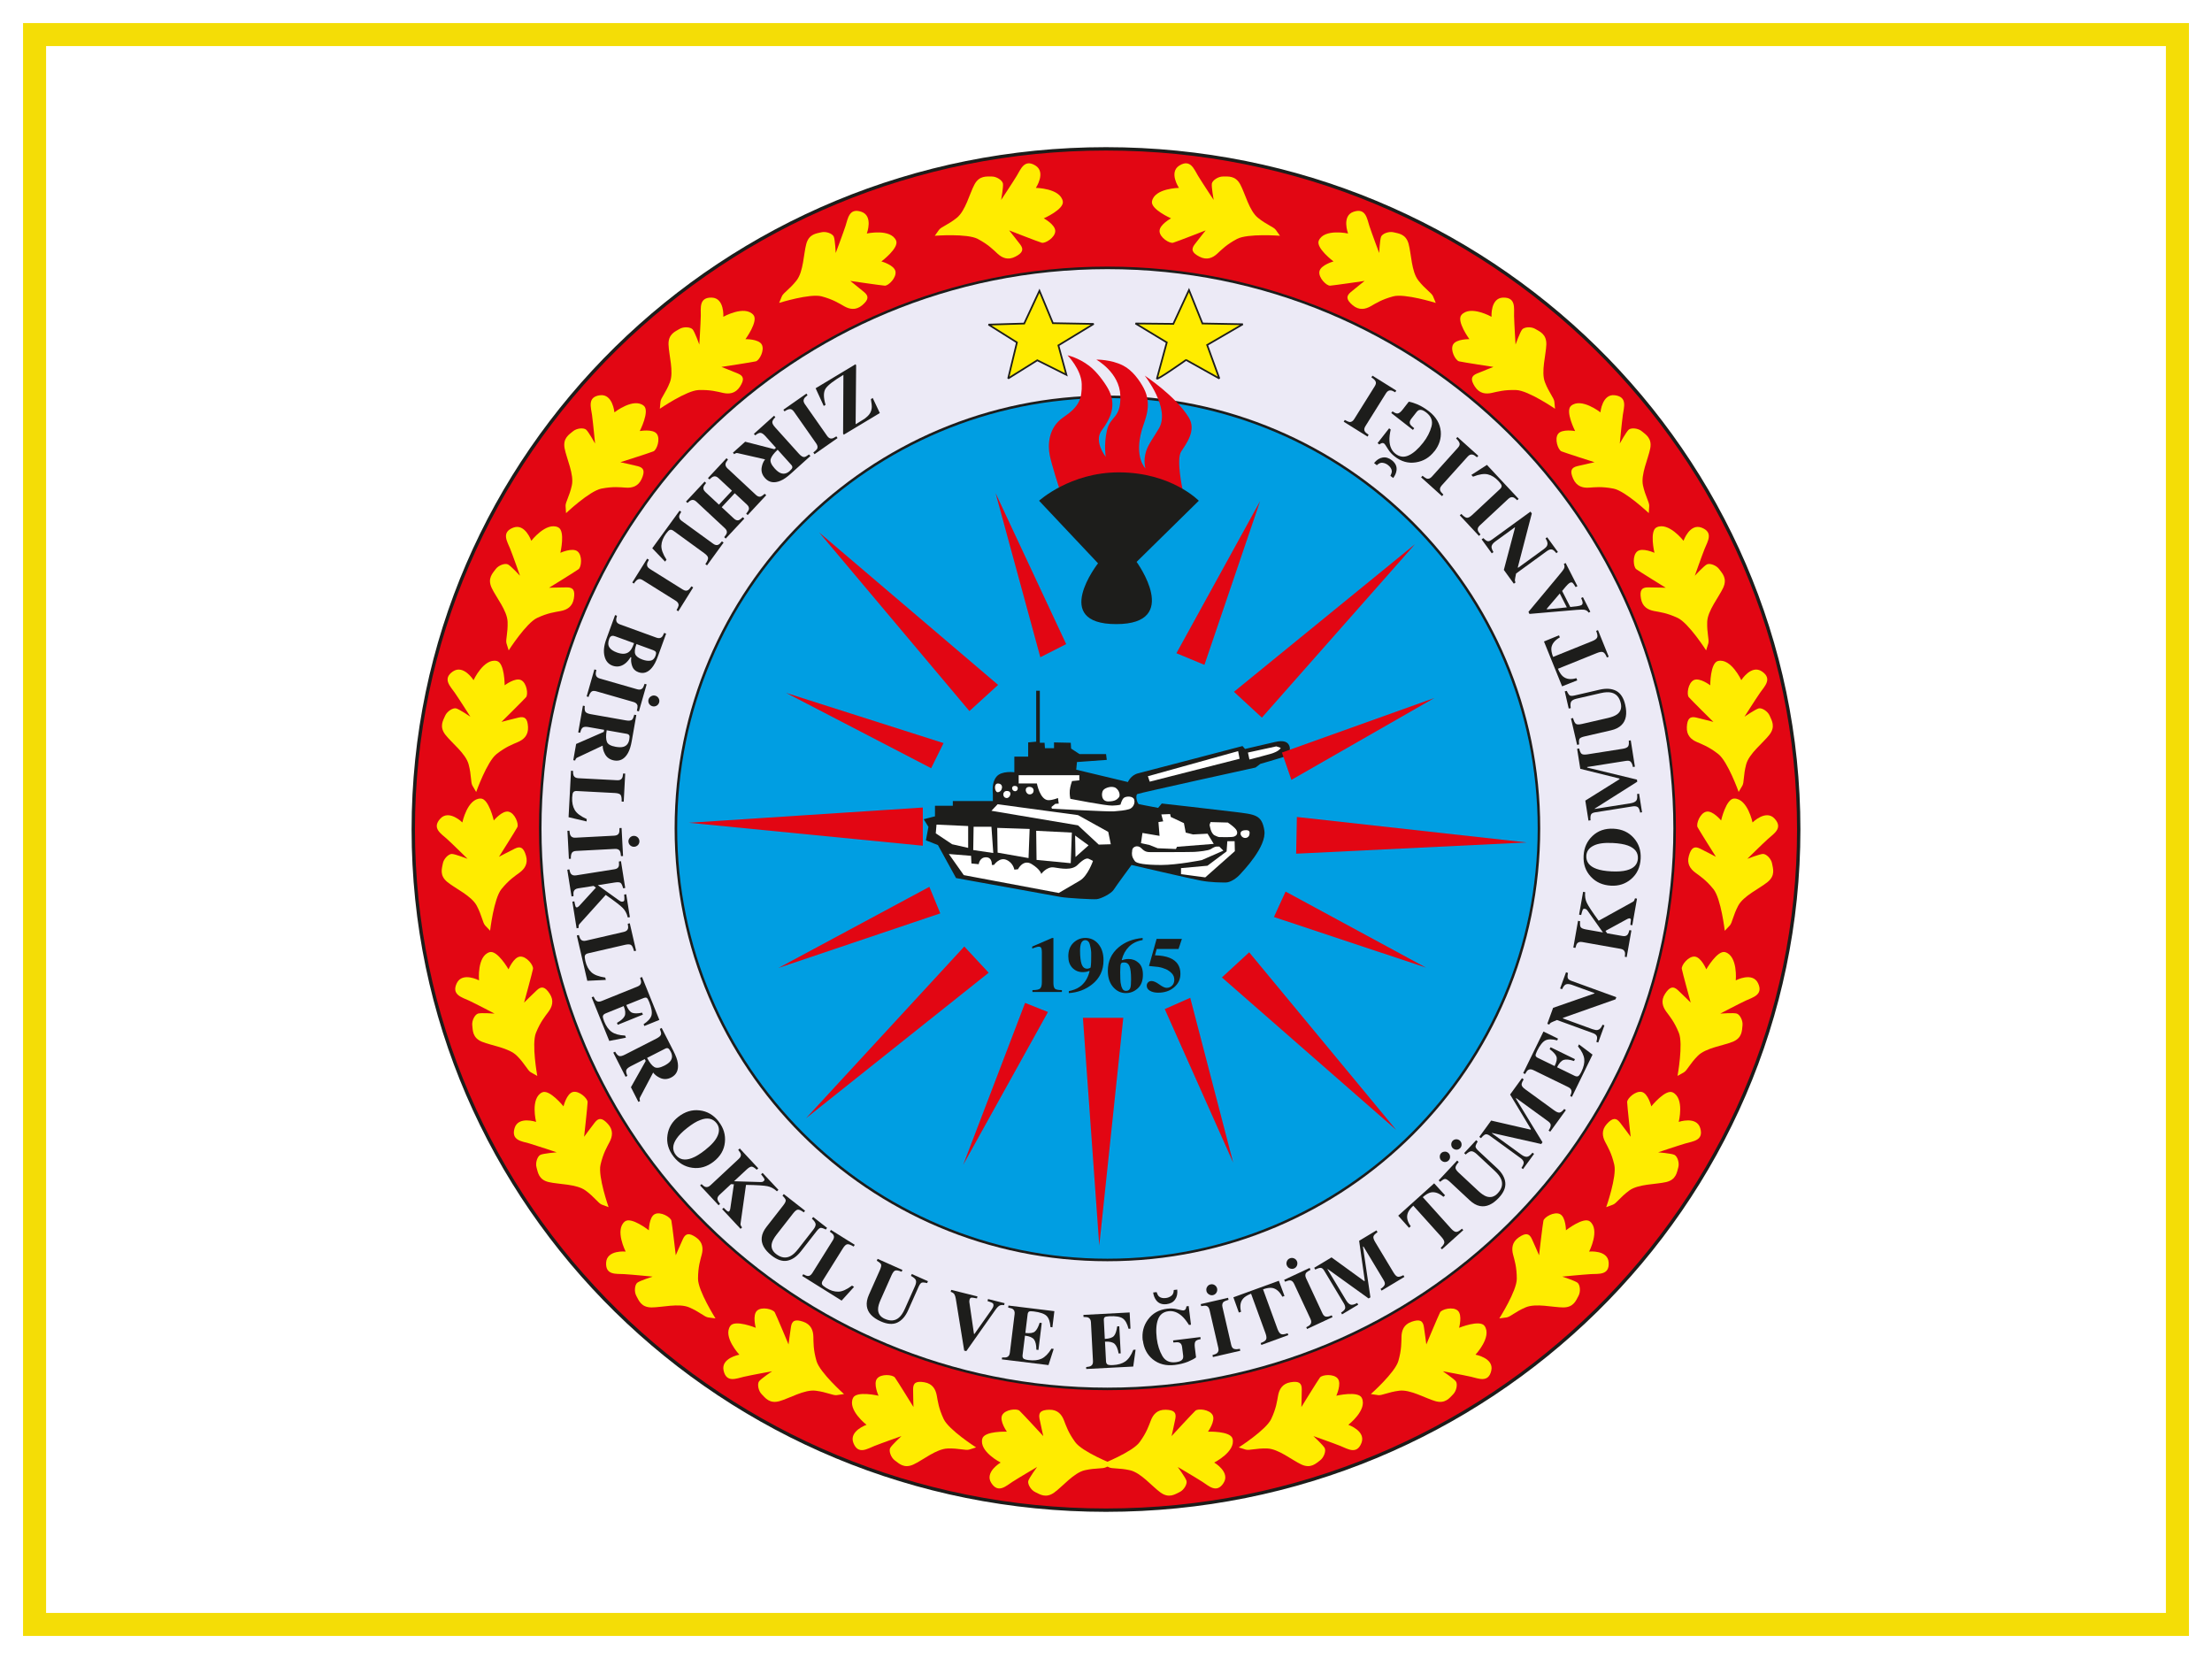 <?xml version="1.0" encoding="UTF-8"?>
<svg id="katman_2" data-name="katman 2" xmlns="http://www.w3.org/2000/svg" viewBox="0 0 480 360">
  <defs>
    <style>
      .cls-1, .cls-2, .cls-3, .cls-4, .cls-5, .cls-6, .cls-7, .cls-8 {
        fill-rule: evenodd;
      }

      .cls-1, .cls-3, .cls-4, .cls-5, .cls-9, .cls-10 {
        stroke-width: 0px;
      }

      .cls-1, .cls-10 {
        fill: #fff;
      }

      .cls-2 {
        fill: #eceaf6;
      }

      .cls-2, .cls-6, .cls-7, .cls-8 {
        stroke: #1d1d1b;
        stroke-miterlimit: 2.61;
      }

      .cls-2, .cls-7 {
        stroke-width: .55px;
      }

      .cls-3, .cls-6 {
        fill: #e20613;
      }

      .cls-4, .cls-8 {
        fill: #ffec00;
      }

      .cls-5 {
        fill: #1d1d1b;
      }

      .cls-9 {
        fill: #f4dd06;
      }

      .cls-6 {
        stroke-width: .73px;
      }

      .cls-7 {
        fill: #009ee2;
      }

      .cls-8 {
        stroke-width: .37px;
      }
    </style>
  </defs>
  <g id="katman_1" data-name="katman 1">
    <g>
      <rect class="cls-10" width="480" height="360"/>
      <g>
        <rect class="cls-10" x="7.5" y="7.5" width="465" height="345"/>
        <path class="cls-9" d="M470,10v340H10V10h460M475,5H5v350h470V5h0Z"/>
      </g>
      <g>
        <path class="cls-6" d="M89.68,180c0-81.58,67.3-147.7,150.32-147.7s150.32,66.13,150.32,147.7-67.3,147.7-150.32,147.7-150.32-66.13-150.32-147.7h0Z"/>
        <path class="cls-2" d="M117.23,179.76c0-67.17,55.1-121.63,123.08-121.63s123.08,54.45,123.08,121.63-55.1,121.63-123.08,121.63-123.08-54.45-123.08-121.63h0Z"/>
        <path class="cls-7" d="M146.67,179.76c0-51.72,41.92-93.65,93.64-93.65s93.64,41.93,93.64,93.65-41.92,93.65-93.64,93.65-93.64-41.93-93.64-93.65h0Z"/>
        <polygon class="cls-8" points="225.09 78.18 231.41 81.34 229.67 74.95 237.33 70.29 228.48 70.13 225.56 63.1 222.25 70.21 214.51 70.44 220.67 74.31 218.77 82.13 225.09 78.18 225.09 78.18"/>
        <path class="cls-8" d="M257.38,78.1s-6.47,4.58-6.32,4.03c.16-.55,2.13-7.82,2.13-7.82l-6.79-4.11,8.21.08,3.4-7.34,2.92,7.26,8.76.16-7.74,4.5,2.65,7.28-7.23-4.04h0Z"/>
        <path class="cls-5" d="M207.48,190.54s21.32,3.87,22.74,4.11c1.42.24,6.79.55,7.74.47.95-.08,3.16-1.19,3.71-2.05.55-.87,3.87-5.37,3.87-5.37,0,0,12.87,3,15.08,3.4,2.21.4,4.34.4,5.37.4s2.37-.95,3.08-1.74c.71-.79,5.84-6.08,5.29-9.55-.55-3.47-2.05-3.47-6.47-4.03-4.42-.55-15.79-1.82-15.79-1.82l-.79.95s-3.63-.71-4.11-.79c-.47-.08-.87-1.97-.4-2.21.47-.24,25.66-5.76,25.66-5.76l1.03-.79s3.87-1.11,5.05-1.5c1.18-.39,1.58-1.5,1.26-2.37s-1.18-1.34-3.16-.87c-1.97.47-6.47,1.5-6.47,1.5l-.55-.63s-21.08,5.53-22.66,5.92c-1.58.39-2.21,1.89-2.21,1.89l-11.21-2.68.16-1.66,6.47-.47-.16-1.26h-5.76l-1.82-1.19-.08-1.26-3.63-.08v1.26h-1.97l-.08-1.18h-1.03v-11.29h-.79v11.05l-1.74.16v3.08h-3v3.4s-2.76-.39-3.87.95c-1.11,1.34-.79,3.24-.79,4.03v1.26h-8.69v1.03h-3.87v2.29l-2.45.63,1.03,1.66-.55,2.92,2.61,1.03,3.95,7.19h0Z"/>
        <path class="cls-1" d="M271.12,164.8l-.32-1.5,6.16-1.34.95.32s-.2.75-2.26,1.33c-1.99.56-4.53,1.2-4.53,1.2h0Z"/>
        <polygon class="cls-1" points="268.99 164.65 268.67 162.99 249.09 168.44 249.49 169.62 268.99 164.65 268.99 164.65"/>
        <path class="cls-1" d="M223.43,172.38c-.9,0-1.32-1.63-.05-1.63s1.16,1.63.05,1.63h0Z"/>
        <path class="cls-1" d="M220.27,171.7c-.69,0-1-1.16-.05-1.16s.74,1.16.05,1.16h0Z"/>
        <path class="cls-1" d="M216.48,171.91c-.63,0-.9-1.89.05-1.89,1.42,0,1,1.89-.05,1.89h0Z"/>
        <path class="cls-1" d="M218.48,173.17c-1,0-1.05-1.53,0-1.53,1.32,0,.73,1.53,0,1.53h0Z"/>
        <path class="cls-1" d="M243.9,173.12c.47-.37,1.95-.42,2.21.37.26.79-.21,1.84-1.11,2.1-.89.27-2,.37-3.26.47-1.26.11-13.48-.58-13.48-.58l-.1-.37.84-.68.74-.05-.16-1.21s-1.14.47-2.05.47c-1.85,0-2.53-3.63-2.53-3.63h-3.95v-1.79h13.16v1.11l-1.58.16s-.4,1.07-.49,2c-.09.99.12,1.85.12,1.85,0,0,7.68,1.52,9.1,1.47,1.42-.05,1.79-.21,1.79-.21,0,0,.26-1.11.74-1.48h0Z"/>
        <path class="cls-1" d="M240.49,173.91c-1.58,0-1.53-1.85-1.11-2.42.42-.58,2-1.06,2.79-.47.79.58.95,1.64.63,2-.32.37-.74.89-2.31.89h0Z"/>
        <polygon class="cls-1" points="266.33 182.54 267.91 182.54 267.96 184.7 261.54 190.39 256.28 189.7 256.28 188.38 262.01 187.86 266.17 184.75 266.33 182.54 266.33 182.54"/>
        <path class="cls-1" d="M267.75,181.54c.53-.16.89-.58.63-1.26-.26-.69-1.95-1.79-1.95-1.79l-3.74-.1-.21.58s.21,1.89,1.11,2.31c.9.42.9.37,1.37.37s2.26.05,2.79-.1h0Z"/>
        <path class="cls-1" d="M269.8,181.75c-.63-.26-1.05-1.42.21-1.58,1.26-.16,1.21.42,1.11.95-.11.53-.69.89-1.32.63h0Z"/>
        <path class="cls-1" d="M245.7,184.46c0-.63,1.11-1.26,1.97-.39.87.87,1.34.84,2.39.84s8.21,0,9.1-.05c.9-.05,3.1-.26,3.63-.63.53-.37,1.01-.53,1.21-.53h.58l.89.89-4.68,2.05s-5.31,1.06-8.79,1.06-5.37-.32-5.74-.84c-.37-.53-.63-.95-.63-1.58s.05-.18.05-.81h0Z"/>
        <polygon class="cls-1" points="251.38 178.39 252.41 178.23 252.01 176.73 253.91 176.65 254.06 177.28 256.91 178.62 257.3 180.67 258.88 181.07 262.04 180.91 263.38 183.12 255.41 183.75 255.17 184.23 251.22 184.07 249.41 183.36 247.59 182.96 247.91 180.75 251.62 181.38 251.38 178.39 251.38 178.39"/>
        <polygon class="cls-1" points="238.43 183.28 241.04 183.2 240.49 180.52 233.93 176.88 216.48 174.52 215.14 175.94 233.93 179.1 238.43 183.28 238.43 183.28"/>
        <path class="cls-1" d="M237.17,186.83s-1.11,3.24-2.84,4.26c-1.74,1.03-4.58,2.68-4.58,2.68l-20.61-3.87-3.24-4.58,4.82.39.08,1.66,1.58.16s.16-1.5,1.58-1.5,1.26,1.66,1.26,1.66h.47s1.18-1.74,2.68-1.11c1.5.63,1.74,2.13,1.74,2.13l.79-.08s1.11-2.29,3-1.11c1.9,1.18,2.05,2.13,2.05,2.13,0,0,1.18-1.66,2.76-1.42,1.58.24,3.87.71,5.13-.55,1.26-1.26,1.97-1.5,2.37-1.34.39.16.95.47.95.47h0Z"/>
        <polygon class="cls-1" points="233.38 185.97 233.3 181.31 236.22 183.44 233.38 185.97 233.38 185.97"/>
        <polygon class="cls-1" points="224.93 186.6 224.85 180.28 232.59 180.67 232.35 187.31 224.93 186.6 224.93 186.6"/>
        <polygon class="cls-1" points="216.4 179.65 216.48 185.02 223.19 186.2 223.43 179.88 216.4 179.65 216.4 179.65"/>
        <polygon class="cls-1" points="211.19 184.46 211.27 179.41 215.14 179.41 215.54 185.1 211.19 184.46 211.19 184.46"/>
        <polygon class="cls-1" points="210.09 183.99 210.09 179.25 203.22 178.94 203.06 180.83 206.61 183.2 210.09 183.99 210.09 183.99"/>
        <polygon class="cls-3" points="261.36 144.27 255.28 141.75 273.44 108.74 261.36 144.27 261.36 144.27"/>
        <polygon class="cls-3" points="273.83 155.72 267.76 150.12 307.08 118.06 273.83 155.72 273.83 155.72"/>
        <polygon class="cls-3" points="280.23 169.23 278.18 163.3 311.26 151.46 280.23 169.23 280.23 169.23"/>
        <polygon class="cls-3" points="281.42 177.28 281.26 185.25 331.31 182.81 281.42 177.28 281.42 177.28"/>
        <polygon class="cls-3" points="276.44 198.99 278.97 193.47 309.44 209.97 276.44 198.99 276.44 198.99"/>
        <polygon class="cls-3" points="265.15 212.1 271.07 206.65 302.97 245.19 265.15 212.1 265.15 212.1"/>
        <polygon class="cls-3" points="252.75 218.97 258.28 216.52 267.6 252.29 252.75 218.97 252.75 218.97"/>
        <polygon class="cls-3" points="243.75 220.87 234.99 220.87 238.54 270.3 243.75 220.87 243.75 220.87"/>
        <polygon class="cls-3" points="227.41 219.6 222.44 217.63 209.01 252.77 227.41 219.6 227.41 219.6"/>
        <polygon class="cls-3" points="214.54 211.08 209.25 205.39 174.9 242.66 214.54 211.08 214.54 211.08"/>
        <polygon class="cls-3" points="204.04 198.2 201.67 192.44 168.9 210.05 204.04 198.2 204.04 198.2"/>
        <polygon class="cls-3" points="200.25 183.52 200.25 175.23 149.48 178.54 200.25 183.52 200.25 183.52"/>
        <polygon class="cls-3" points="202.06 166.7 204.75 161.25 170.56 150.35 202.06 166.7 202.06 166.7"/>
        <polygon class="cls-3" points="210.36 154.3 216.59 148.62 177.75 115.53 210.36 154.3 210.36 154.3"/>
        <polygon class="cls-3" points="225.75 142.62 231.36 139.77 216.04 107 225.75 142.62 225.75 142.62"/>
        <path class="cls-4" d="M103.33,171.86s2.36-6.62,4.42-8.23c2.06-1.61,3.49-2.1,4.66-2.62,1.18-.51,2.27-1.41,2.17-3.26-.1-1.84-.69-2.35-2.01-2.05-1.31.3-3.75.95-3.75.95,0,0,4.82-4.76,5.33-5.36.51-.6.17-3.12-1.1-3.72-1.27-.6-3.54,1.14-3.54,1.14,0,0,.02-4.89-1.71-5.28-2.82-.64-5.04,4.16-5.04,4.16,0,0-2.18-3.47-4.49-1.88-2.31,1.59-.56,3.21.41,4.6.97,1.4,3.39,5.21,3.39,5.21,0,0-2.4-1.63-3.09-1.8-.69-.17-1.96.62-2.39,1.6-.42.99-1.33,2.33.06,4.12,1.38,1.79,4.43,4.08,5.05,6.45.63,2.37.41,3.88.82,4.59.41.72.8,1.36.8,1.36h0Z"/>
        <path class="cls-4" d="M106.35,201.97s.81-6.98,2.45-9.02c1.65-2.03,2.92-2.83,3.96-3.6,1.03-.77,1.89-1.89,1.38-3.66-.51-1.77-1.21-2.14-2.42-1.54-1.21.59-3.44,1.77-3.44,1.77,0,0,3.62-5.72,3.98-6.42.36-.7-.53-3.08-1.91-3.37-1.37-.3-3.2,1.91-3.2,1.91,0,0-1.08-4.77-2.85-4.76-2.89.01-3.97,5.19-3.97,5.19,0,0-2.9-2.89-4.79-.82-1.89,2.06.18,3.25,1.44,4.39,1.26,1.14,4.48,4.32,4.48,4.32,0,0-2.71-1.05-3.41-1.06-.71,0-1.78,1.04-1.96,2.1-.19,1.06-.77,2.57.99,4,1.75,1.43,5.23,2.98,6.38,5.15,1.14,2.17,1.27,3.69,1.83,4.29.56.61,1.08,1.14,1.08,1.14h0Z"/>
        <path class="cls-4" d="M116.59,233.47s-1.27-6.92-.29-9.34c.98-2.42,1.97-3.56,2.73-4.6.76-1.04,1.26-2.36.25-3.9-1.01-1.54-1.78-1.69-2.77-.77-.98.91-2.78,2.7-2.78,2.7,0,0,1.79-6.53,1.93-7.31.14-.78-1.41-2.79-2.81-2.67-1.4.12-2.5,2.76-2.5,2.76,0,0-2.43-4.24-4.12-3.72-2.76.86-2.28,6.12-2.28,6.12,0,0-3.62-1.91-4.83.61-1.21,2.53,1.12,3.06,2.66,3.78,1.54.72,5.54,2.82,5.54,2.82,0,0-2.9-.21-3.58-.01-.68.2-1.39,1.51-1.26,2.58.13,1.07.02,2.68,2.11,3.54,2.09.85,5.88,1.32,7.6,3.06,1.73,1.74,2.29,3.15,3,3.57.71.42,1.37.77,1.37.77h0Z"/>
        <path class="cls-4" d="M132.06,261.94s-2.33-6.63-1.75-9.18c.59-2.55,1.39-3.83,1.98-4.97.59-1.14.87-2.53-.37-3.89-1.24-1.37-2.02-1.39-2.85-.32-.83,1.06-2.32,3.1-2.32,3.1,0,0,.75-6.73.76-7.52.02-.79-1.83-2.53-3.19-2.2-1.37.34-2.04,3.12-2.04,3.12,0,0-3.06-3.81-4.65-3.03-2.6,1.28-1.3,6.4-1.3,6.4,0,0-3.88-1.32-4.67,1.36-.79,2.69,1.59,2.84,3.22,3.32,1.63.48,5.92,1.92,5.92,1.92,0,0-2.89.24-3.53.55-.64.3-1.14,1.71-.84,2.75.3,1.03.44,2.65,2.64,3.16,2.2.52,6.01.39,7.99,1.83,1.98,1.45,2.76,2.76,3.53,3.06.77.3,1.47.55,1.47.55h0Z"/>
        <path class="cls-4" d="M155.24,286.06s-3.76-5.94-3.77-8.55c0-2.61.49-4.04.81-5.28.32-1.24.28-2.66-1.23-3.71-1.51-1.05-2.28-.9-2.85.33-.57,1.22-1.56,3.54-1.56,3.54,0,0-.78-6.73-.95-7.5-.16-.77-2.35-2.06-3.61-1.42-1.25.63-1.28,3.5-1.28,3.5,0,0-3.84-3.02-5.21-1.91-2.24,1.83.18,6.53.18,6.53,0,0-4.07-.42-4.24,2.38-.17,2.8,2.19,2.41,3.88,2.51,1.7.1,6.2.54,6.2.54,0,0-2.77.89-3.32,1.33-.55.44-.72,1.93-.2,2.87.52.94,1.02,2.48,3.28,2.49,2.26,0,5.94-.97,8.19-.01,2.25.96,3.31,2.07,4.12,2.18.82.12,1.56.21,1.56.21h0Z"/>
        <path class="cls-4" d="M183.16,302.52s-5.26-4.67-5.98-7.18c-.72-2.51-.64-4.02-.68-5.3-.04-1.28-.46-2.63-2.21-3.23-1.74-.6-2.44-.24-2.65,1.1-.21,1.33-.53,3.83-.53,3.83,0,0-2.61-6.25-2.98-6.95-.37-.7-2.83-1.33-3.86-.37-1.03.96-.27,3.71-.27,3.71,0,0-4.52-1.85-5.53-.4-1.65,2.38,1.97,6.23,1.97,6.23,0,0-4.03.72-3.42,3.45.61,2.73,2.76,1.72,4.42,1.34,1.66-.38,6.1-1.19,6.1-1.19,0,0-2.41,1.62-2.83,2.19-.41.57-.17,2.05.59,2.81.76.76,1.66,2.1,3.84,1.49,2.18-.62,5.44-2.58,7.87-2.27,2.43.31,3.75,1.07,4.56.96.82-.11,1.56-.23,1.56-.23h0Z"/>
        <path class="cls-4" d="M211.8,314.08s-5.92-3.79-7.03-6.16c-1.11-2.37-1.26-3.87-1.5-5.13-.24-1.26-.87-2.53-2.68-2.84-1.82-.31-2.45.15-2.45,1.5s.08,3.87.08,3.87c0,0-3.55-5.76-4.03-6.4-.47-.63-3-.87-3.87.24-.87,1.11.32,3.71.32,3.71,0,0-4.76-1.12-5.53.47-1.26,2.61,2.92,5.84,2.92,5.84,0,0-3.87,1.34-2.84,3.95,1.03,2.6,3,1.26,4.58.63,1.58-.63,5.84-2.13,5.84-2.13,0,0-2.13,1.97-2.45,2.6-.32.63.16,2.05,1.03,2.69.87.63,1.97,1.82,4.03.87,2.05-.95,4.97-3.4,7.42-3.47,2.45-.08,3.87.47,4.66.24.79-.24,1.5-.47,1.5-.47h0Z"/>
        <path class="cls-4" d="M241.39,317.65s-6.54-2.59-8.07-4.71c-1.54-2.11-1.98-3.56-2.45-4.75-.47-1.2-1.33-2.32-3.18-2.28-1.84.04-2.37.61-2.12,1.94.26,1.32.82,3.78.82,3.78,0,0-4.59-4.98-5.17-5.51-.59-.53-3.11-.28-3.75.97-.64,1.25,1.02,3.58,1.02,3.58,0,0-4.88-.19-5.33,1.52-.74,2.8,3.98,5.18,3.98,5.18,0,0-3.54,2.06-2.04,4.42,1.5,2.36,3.19.67,4.62-.25,1.43-.92,5.33-3.21,5.33-3.21,0,0-1.72,2.34-1.91,3.02-.19.68.55,1.99,1.52,2.44.97.46,2.28,1.41,4.12.08,1.83-1.32,4.23-4.28,6.62-4.83,2.39-.54,3.89-.27,4.62-.66s1.38-.75,1.38-.75h0Z"/>
        <path class="cls-4" d="M122.82,111.36s5.11-4.83,7.68-5.33c2.57-.5,4.06-.29,5.34-.21,1.28.08,2.66-.23,3.41-1.92.75-1.69.45-2.41-.86-2.74-1.3-.32-3.77-.86-3.77-.86,0,0,6.45-2.05,7.18-2.36.73-.31,1.57-2.7.71-3.81-.86-1.11-3.68-.59-3.68-.59,0,0,2.23-4.35.88-5.48-2.22-1.85-6.38,1.42-6.38,1.42,0,0-.37-4.08-3.14-3.71-2.78.37-1.95,2.61-1.72,4.29.23,1.68.66,6.19.66,6.19,0,0-1.4-2.55-1.94-3.01-.54-.46-2.03-.34-2.85.35-.82.69-2.24,1.48-1.82,3.7.42,2.22,2.09,5.65,1.57,8.04-.52,2.39-1.4,3.64-1.36,4.46.04.82.1,1.57.1,1.57h0Z"/>
        <path class="cls-4" d="M143.18,88.7s5.8-3.97,8.41-4.06c2.61-.09,4.05.35,5.31.62,1.26.28,2.67.19,3.67-1.36,1-1.55.82-2.31-.43-2.84-1.24-.52-3.59-1.44-3.59-1.44,0,0,6.69-1.02,7.46-1.21.77-.19,1.97-2.42,1.29-3.65-.68-1.23-3.54-1.16-3.54-1.16,0,0,2.89-3.94,1.72-5.27-1.91-2.18-6.52.41-6.52.41,0,0,.28-4.09-2.52-4.16-2.8-.07-2.34,2.27-2.37,3.97-.04,1.7-.32,6.21-.32,6.21,0,0-.98-2.73-1.44-3.27-.46-.54-1.95-.66-2.87-.1-.92.55-2.44,1.11-2.37,3.37.07,2.26,1.18,5.91.3,8.19-.88,2.28-1.95,3.38-2.04,4.2-.09.82-.15,1.57-.15,1.57h0Z"/>
        <path class="cls-4" d="M169.07,65.73s6.71-2.1,9.23-1.42c2.52.68,3.78,1.52,4.9,2.15,1.12.63,2.49.96,3.9-.23,1.41-1.19,1.46-1.97.42-2.84-1.03-.86-3.01-2.43-3.01-2.43,0,0,6.7.98,7.49,1.03.79.04,2.59-1.74,2.31-3.12-.29-1.38-3.05-2.14-3.05-2.14,0,0,3.91-2.93,3.19-4.54-1.19-2.64-6.35-1.52-6.35-1.52,0,0,1.46-3.83-1.2-4.72-2.66-.89-2.9,1.49-3.43,3.1-.53,1.62-2.12,5.85-2.12,5.85,0,0-.14-2.9-.42-3.55-.28-.65-1.67-1.2-2.72-.94-1.04.26-2.66.34-3.25,2.53-.59,2.18-.6,5.99-2.11,7.92-1.51,1.93-2.85,2.66-3.18,3.42-.33.76-.6,1.45-.6,1.45h0Z"/>
        <path class="cls-4" d="M202.86,51.16s7.01-.54,9.32.69c2.31,1.23,3.34,2.33,4.29,3.2.95.87,2.21,1.5,3.85.65,1.64-.84,1.87-1.59,1.05-2.67-.81-1.07-2.39-3.04-2.39-3.04,0,0,6.31,2.47,7.06,2.68.76.22,2.92-1.11,2.95-2.52.03-1.41-2.49-2.77-2.49-2.77,0,0,4.47-1.97,4.13-3.7-.56-2.84-5.85-2.91-5.85-2.91,0,0,2.28-3.4-.11-4.86-2.39-1.46-3.16.8-4.04,2.25-.88,1.45-3.38,5.22-3.38,5.22,0,0,.51-2.86.39-3.55-.13-.69-1.36-1.54-2.44-1.53-1.07.02-2.67-.26-3.74,1.73-1.07,1.99-1.93,5.7-3.84,7.24-1.91,1.54-3.38,1.95-3.86,2.61-.49.67-.91,1.28-.91,1.28h0Z"/>
        <path class="cls-4" d="M370.22,141.12s-3.79-5.92-6.16-7.03c-2.37-1.11-3.87-1.26-5.13-1.5-1.26-.24-2.53-.87-2.84-2.68-.32-1.82.15-2.45,1.5-2.45s3.87.08,3.87.08c0,0-5.76-3.55-6.4-4.03-.63-.47-.87-3,.24-3.87,1.11-.87,3.71.32,3.71.32,0,0-1.12-4.76.47-5.53,2.6-1.26,5.84,2.92,5.84,2.92,0,0,1.34-3.87,3.95-2.84,2.61,1.03,1.26,3,.63,4.58-.63,1.58-2.13,5.84-2.13,5.84,0,0,1.97-2.13,2.61-2.45.63-.32,2.05.16,2.68,1.03.63.87,1.82,1.97.87,4.03-.95,2.05-3.39,4.98-3.47,7.42-.08,2.45.47,3.87.24,4.66-.24.79-.47,1.5-.47,1.5h0Z"/>
        <path class="cls-4" d="M377.29,171.86s-2.36-6.62-4.42-8.23c-2.06-1.61-3.49-2.1-4.66-2.62-1.18-.51-2.27-1.41-2.17-3.26.1-1.84.7-2.35,2.01-2.05,1.31.3,3.75.95,3.75.95,0,0-4.82-4.76-5.33-5.36-.51-.6-.17-3.12,1.1-3.72,1.27-.6,3.55,1.14,3.55,1.14,0,0-.02-4.89,1.7-5.28,2.82-.64,5.04,4.16,5.04,4.16,0,0,2.18-3.47,4.49-1.88,2.31,1.59.56,3.21-.41,4.6-.97,1.4-3.39,5.21-3.39,5.21,0,0,2.4-1.63,3.09-1.8.69-.17,1.97.62,2.38,1.6.42.99,1.33,2.33-.06,4.12-1.38,1.79-4.43,4.08-5.05,6.45-.63,2.37-.41,3.88-.82,4.59-.41.72-.8,1.36-.8,1.36h0Z"/>
        <path class="cls-4" d="M374.27,201.97s-.81-6.98-2.45-9.02c-1.64-2.03-2.92-2.83-3.95-3.6-1.03-.77-1.89-1.89-1.38-3.66.51-1.77,1.21-2.14,2.42-1.54,1.21.59,3.44,1.77,3.44,1.77,0,0-3.62-5.72-3.98-6.42-.36-.7.53-3.08,1.91-3.37,1.38-.3,3.2,1.91,3.2,1.91,0,0,1.08-4.77,2.85-4.76,2.89.01,3.97,5.19,3.97,5.19,0,0,2.9-2.89,4.79-.82,1.89,2.06-.18,3.25-1.44,4.39-1.26,1.14-4.48,4.32-4.48,4.32,0,0,2.71-1.05,3.41-1.06.71,0,1.78,1.04,1.96,2.1.19,1.06.77,2.57-.98,4-1.75,1.43-5.23,2.98-6.38,5.15-1.14,2.17-1.27,3.69-1.83,4.29-.56.61-1.08,1.14-1.08,1.14h0Z"/>
        <path class="cls-4" d="M364.02,233.47s1.27-6.92.29-9.34c-.98-2.42-1.97-3.56-2.73-4.6-.76-1.04-1.26-2.36-.25-3.9,1.01-1.54,1.78-1.69,2.77-.77.98.91,2.78,2.7,2.78,2.7,0,0-1.79-6.53-1.93-7.31-.14-.78,1.41-2.79,2.81-2.67,1.4.12,2.5,2.76,2.5,2.76,0,0,2.43-4.24,4.12-3.72,2.76.86,2.28,6.12,2.28,6.12,0,0,3.62-1.91,4.83.61,1.2,2.53-1.12,3.06-2.66,3.78-1.54.72-5.54,2.82-5.54,2.82,0,0,2.9-.21,3.57-.01.68.2,1.39,1.51,1.26,2.58-.13,1.07-.02,2.68-2.11,3.54-2.09.85-5.88,1.32-7.6,3.06-1.73,1.74-2.29,3.15-3,3.57-.71.42-1.37.77-1.37.77h0Z"/>
        <path class="cls-4" d="M348.55,261.94s2.33-6.63,1.75-9.18c-.59-2.55-1.39-3.83-1.98-4.97-.59-1.14-.87-2.53.36-3.89,1.24-1.37,2.02-1.39,2.85-.32.83,1.06,2.32,3.1,2.32,3.1,0,0-.75-6.73-.76-7.52-.02-.79,1.83-2.53,3.2-2.2,1.36.34,2.04,3.12,2.04,3.12,0,0,3.06-3.81,4.65-3.03,2.6,1.28,1.3,6.4,1.3,6.4,0,0,3.87-1.32,4.67,1.36.8,2.69-1.59,2.84-3.22,3.32-1.63.48-5.92,1.92-5.92,1.92,0,0,2.9.24,3.53.55.64.3,1.14,1.71.84,2.75-.3,1.03-.44,2.65-2.64,3.16-2.2.52-6.01.39-7.99,1.83-1.98,1.45-2.76,2.76-3.52,3.06-.77.3-1.47.55-1.47.55h0Z"/>
        <path class="cls-4" d="M325.37,286.06s3.77-5.94,3.77-8.55c0-2.61-.49-4.04-.81-5.28-.32-1.24-.28-2.66,1.23-3.71,1.51-1.05,2.28-.9,2.85.33.57,1.22,1.56,3.54,1.56,3.54,0,0,.78-6.73.95-7.5.16-.77,2.35-2.06,3.61-1.42,1.25.63,1.28,3.5,1.28,3.5,0,0,3.84-3.02,5.21-1.91,2.24,1.83-.18,6.53-.18,6.53,0,0,4.07-.42,4.24,2.38.17,2.8-2.18,2.41-3.88,2.51-1.7.1-6.2.54-6.2.54,0,0,2.77.89,3.32,1.33.55.44.73,1.93.2,2.87-.52.94-1.02,2.48-3.28,2.49-2.26,0-5.94-.97-8.2-.01-2.25.96-3.31,2.07-4.12,2.18-.82.12-1.56.21-1.56.21h0Z"/>
        <path class="cls-4" d="M297.46,302.52s5.26-4.67,5.98-7.18c.72-2.51.64-4.02.68-5.3.04-1.28.46-2.63,2.21-3.23,1.74-.6,2.44-.24,2.65,1.1.21,1.33.53,3.83.53,3.83,0,0,2.61-6.25,2.98-6.95.37-.7,2.83-1.33,3.86-.37,1.03.96.27,3.71.27,3.71,0,0,4.52-1.85,5.53-.4,1.65,2.38-1.97,6.23-1.97,6.23,0,0,4.03.72,3.43,3.45-.61,2.73-2.77,1.72-4.42,1.34-1.66-.38-6.1-1.19-6.1-1.19,0,0,2.41,1.62,2.83,2.19.41.57.16,2.05-.59,2.81-.76.76-1.67,2.1-3.84,1.49-2.18-.62-5.44-2.58-7.87-2.27-2.43.31-3.75,1.07-4.56.96-.82-.11-1.56-.23-1.56-.23h0Z"/>
        <path class="cls-4" d="M268.82,314.08s5.92-3.79,7.03-6.16c1.11-2.37,1.26-3.87,1.5-5.13.24-1.26.87-2.53,2.68-2.84,1.82-.31,2.45.15,2.45,1.5s-.08,3.87-.08,3.87c0,0,3.55-5.76,4.03-6.4.47-.63,3-.87,3.87.24.87,1.11-.32,3.71-.32,3.71,0,0,4.76-1.12,5.53.47,1.26,2.61-2.92,5.84-2.92,5.84,0,0,3.87,1.34,2.84,3.95-1.03,2.6-3,1.26-4.58.63-1.58-.63-5.84-2.13-5.84-2.13,0,0,2.13,1.97,2.45,2.6.32.63-.16,2.05-1.03,2.69-.87.63-1.97,1.82-4.03.87-2.05-.95-4.97-3.4-7.42-3.47-2.45-.08-3.87.47-4.66.24-.79-.24-1.5-.47-1.5-.47h0Z"/>
        <path class="cls-4" d="M239.23,317.65s6.54-2.59,8.07-4.71c1.54-2.11,1.98-3.56,2.45-4.75.47-1.2,1.33-2.32,3.18-2.28,1.84.04,2.37.61,2.12,1.94-.26,1.32-.82,3.78-.82,3.78,0,0,4.59-4.98,5.17-5.51.59-.53,3.11-.28,3.75.97.64,1.25-1.02,3.58-1.02,3.58,0,0,4.88-.19,5.33,1.52.74,2.8-3.98,5.18-3.98,5.18,0,0,3.54,2.06,2.04,4.42-1.5,2.36-3.19.67-4.62-.25-1.43-.92-5.33-3.21-5.33-3.21,0,0,1.72,2.34,1.9,3.02.19.68-.55,1.99-1.52,2.44-.97.46-2.28,1.41-4.12.08-1.83-1.32-4.24-4.28-6.62-4.83-2.39-.54-3.89-.27-4.62-.66-.73-.38-1.38-.75-1.38-.75h0Z"/>
        <path class="cls-4" d="M357.8,111.36s-5.11-4.83-7.67-5.33c-2.57-.5-4.06-.29-5.34-.21-1.28.08-2.66-.23-3.41-1.92-.75-1.69-.45-2.41.86-2.74,1.3-.32,3.77-.86,3.77-.86,0,0-6.45-2.05-7.18-2.36-.73-.31-1.57-2.7-.71-3.81.86-1.11,3.68-.59,3.68-.59,0,0-2.23-4.35-.88-5.48,2.22-1.85,6.37,1.42,6.37,1.42,0,0,.37-4.08,3.14-3.71,2.78.37,1.95,2.61,1.72,4.29-.23,1.68-.66,6.19-.66,6.19,0,0,1.4-2.55,1.94-3.01.54-.46,2.03-.34,2.85.35.82.69,2.24,1.48,1.82,3.7-.42,2.22-2.09,5.65-1.58,8.04.52,2.39,1.4,3.64,1.36,4.46-.04.82-.1,1.57-.1,1.57h0Z"/>
        <path class="cls-4" d="M337.44,88.7s-5.8-3.97-8.41-4.06c-2.61-.09-4.06.35-5.31.62-1.26.28-2.66.19-3.67-1.36-1-1.55-.82-2.31.43-2.84,1.24-.52,3.59-1.44,3.59-1.44,0,0-6.69-1.02-7.46-1.21-.77-.19-1.97-2.42-1.29-3.65.68-1.23,3.54-1.16,3.54-1.16,0,0-2.89-3.94-1.72-5.27,1.91-2.18,6.52.41,6.52.41,0,0-.28-4.09,2.52-4.16s2.34,2.27,2.37,3.97c.04,1.7.32,6.21.32,6.21,0,0,.98-2.73,1.44-3.27.46-.54,1.95-.66,2.87-.1.92.55,2.44,1.11,2.37,3.37-.07,2.26-1.18,5.91-.3,8.19.88,2.28,1.95,3.38,2.04,4.2.09.82.15,1.57.15,1.57h0Z"/>
        <path class="cls-4" d="M311.55,65.73s-6.71-2.1-9.23-1.42c-2.52.68-3.78,1.52-4.89,2.15-1.12.63-2.49.96-3.9-.23-1.41-1.19-1.46-1.97-.42-2.84,1.03-.86,3.01-2.43,3.01-2.43,0,0-6.7.98-7.49,1.03-.79.04-2.59-1.74-2.31-3.12.29-1.38,3.05-2.14,3.05-2.14,0,0-3.91-2.93-3.19-4.54,1.19-2.64,6.35-1.52,6.35-1.52,0,0-1.46-3.83,1.2-4.72s2.9,1.49,3.43,3.1c.53,1.62,2.12,5.85,2.12,5.85,0,0,.14-2.9.42-3.55.28-.65,1.67-1.2,2.72-.94,1.04.26,2.66.34,3.25,2.53.59,2.18.6,5.99,2.11,7.92,1.51,1.93,2.85,2.66,3.18,3.42.33.76.6,1.45.6,1.45h0Z"/>
        <path class="cls-4" d="M277.75,51.16s-7.01-.54-9.32.69c-2.31,1.23-3.34,2.33-4.29,3.2-.95.87-2.21,1.5-3.85.65-1.64-.84-1.87-1.59-1.05-2.67.81-1.07,2.39-3.04,2.39-3.04,0,0-6.31,2.47-7.06,2.68-.76.22-2.92-1.11-2.95-2.52-.03-1.41,2.49-2.77,2.49-2.77,0,0-4.47-1.97-4.13-3.7.56-2.84,5.85-2.91,5.85-2.91,0,0-2.28-3.4.11-4.86,2.39-1.46,3.16.8,4.04,2.25.88,1.45,3.38,5.22,3.38,5.22,0,0-.51-2.86-.39-3.55.13-.69,1.36-1.54,2.43-1.53,1.07.02,2.67-.26,3.74,1.73,1.07,1.99,1.93,5.7,3.84,7.24,1.91,1.54,3.38,1.95,3.86,2.61.49.67.91,1.28.91,1.28h0Z"/>
        <path class="cls-5" d="M224.04,214.85v.41h6.39v-.41c-.82,0-1.33-.12-1.53-.32-.22-.24-.31-.65-.31-1.28v-9.71h-.29l-4.31,1.86v.44c.26-.1.51-.21.75-.27.31-.1.51-.14.65-.14.26,0,.44.09.55.25.09.19.14.49.14.9v6.56c0,.67-.12,1.11-.36,1.35-.24.24-.8.36-1.67.36h0Z"/>
        <path class="cls-5" d="M235.89,210.2c-.55,0-.94-.32-1.18-.97-.22-.65-.34-1.6-.34-2.9,0-.75.08-1.33.26-1.72.19-.39.48-.6.87-.6.36,0,.65.19.85.55.1.19.17.49.26.89.07.32.15.7.17,1.14.02.39,0,.89,0,1.5,0,.51-.02.95-.05,1.29-.03.36-.07.56-.1.6-.03.05-.14.09-.29.14-.17.05-.31.09-.44.09h0ZM231.93,215.07v.43c1.92-.12,3.59-.75,5.01-1.86,1.69-1.31,2.52-3.07,2.52-5.27,0-1.45-.37-2.62-1.11-3.51-.73-.89-1.69-1.33-2.83-1.33-1.01,0-1.87.36-2.61,1.07-.73.72-1.09,1.69-1.09,2.91,0,1.06.29,1.89.89,2.52.6.61,1.35.92,2.23.92.29,0,.56-.03.85-.08.1-.03.29-.09.56-.17l.09.05c-.37,1.53-1.12,2.69-2.21,3.43-.63.43-1.4.7-2.3.89h0Z"/>
        <path class="cls-5" d="M243.96,208.85c.53,0,.9.26,1.12.77.24.53.36,1.48.36,2.86,0,.92-.05,1.53-.14,1.82-.14.48-.46.72-.94.72-.34,0-.6-.14-.77-.41-.15-.27-.29-.6-.34-1.01-.1-.32-.12-.71-.14-1.14-.02-.39-.03-.9-.03-1.53,0-.31.02-.58.03-.84.02-.26.02-.44.03-.6.03-.24.1-.41.19-.49.1-.1.31-.15.61-.15h0ZM247.95,203.98v-.44c-2.11.19-3.85.87-5.25,2.06-1.53,1.31-2.3,3-2.3,5.06,0,1.52.41,2.69,1.16,3.54.77.87,1.67,1.3,2.76,1.3.97,0,1.82-.34,2.57-1.02.75-.68,1.12-1.67,1.12-2.96,0-1.17-.31-2.03-.94-2.59-.61-.56-1.35-.83-2.18-.83-.31,0-.6.03-.87.1-.15.04-.32.09-.53.15l-.07-.07c.29-1.16.82-2.11,1.57-2.86.77-.75,1.75-1.23,2.95-1.43h0Z"/>
        <path class="cls-5" d="M248.84,213.89c0,.48.24.83.7,1.11.48.27,1.06.41,1.77.41,1.38,0,2.54-.37,3.46-1.16.92-.77,1.38-1.75,1.38-2.95,0-1.65-.77-2.8-2.32-3.44-.82-.34-1.89-.53-3.2-.56l.37-1.38h4.74l.73-2.18h-5.49l-1.65,5.88c.87.07,1.53.14,1.98.2.63.1,1.19.27,1.69.49.46.2.87.49,1.26.89.37.37.56.85.56,1.4s-.17.97-.49,1.28c-.32.32-.72.48-1.18.48-.37,0-.92-.25-1.6-.75-.7-.51-1.24-.73-1.67-.73-.31,0-.56.1-.75.29-.19.2-.29.44-.29.73h0Z"/>
        <path class="cls-5" d="M185.79,79.28l-.14-.24-8.66,5.21,1.76,3.84.4-.24c-.5-1.65-.47-2.85.04-3.58.51-.74,1.8-1.71,3.83-2.93l-.07,12.75.14.24,7.83-4.7-1.54-3.27-.4.24c.16.88.23,1.53.18,1.96-.07.69-.39,1.31-.95,1.81-.2.18-.39.34-.54.45-.17.12-.83.54-2,1.24l.11-12.78h0Z"/>
        <path class="cls-5" d="M175.24,85.77l-.25-.36-5,3.5.25.36c.44-.31.84-.48,1.16-.5.3-.02.61.17.89.57l4.84,6.91c.29.41.35.8.19,1.15-.12.19-.38.46-.83.79l.26.37,5-3.5-.26-.37c-.45.3-.79.45-1.01.47-.37.05-.7-.15-.99-.56l-4.84-6.91c-.3-.43-.36-.81-.17-1.16.1-.22.36-.46.76-.77h0Z"/>
        <path class="cls-5" d="M168.26,90.53l-.29-.32-4.38,3.94.29.32c.48-.38.87-.57,1.15-.54.3.02.65.26,1.06.71l2.29,2.54-.34.3-6.34-1.63-2.66,2.39.28.31c.1-.09.23-.16.36-.2.11-.06.25-.06.41-.02l5.93,1.35c-.37.47-.61,1.04-.73,1.71-.16.87.09,1.66.72,2.36.85.95,1.98,1.15,3.34.58.71-.28,1.48-.84,2.34-1.62l4.17-3.76-.3-.34c-.48.36-.82.55-1.04.56-.32.03-.72-.22-1.16-.71l-5.16-5.73c-.43-.48-.63-.86-.61-1.17.03-.28.25-.63.67-1.05h0ZM168.75,97.59l2.96,3.29c.17.19.25.38.22.58-.02.18-.22.43-.56.74-.63.57-1.31.73-1.99.45-.4-.16-.83-.5-1.28-1-.74-.82-1.02-1.5-.86-2.04.17-.57.66-1.22,1.5-2.01h0Z"/>
        <path class="cls-5" d="M157.97,99.73l-.32-.3-4.02,4.31.32.3c.33-.33.62-.54.84-.62.37-.14.74-.03,1.12.33l2.93,2.73-2.83,3.03-2.93-2.73c-.37-.35-.52-.7-.43-1.05.07-.25.25-.55.57-.92l-.32-.3-4.04,4.33.32.3c.33-.33.61-.53.82-.6.37-.14.74-.03,1.12.33l6.17,5.75c.36.33.51.69.42,1.03-.04.2-.23.5-.56.91l.33.31,4.04-4.33-.33-.31c-.38.36-.68.58-.89.65-.33.1-.68-.01-1.05-.36l-2.64-2.46,2.83-3.03,2.64,2.46c.37.34.51.71.42,1.06-.07.22-.25.53-.58.91l.33.31,4.02-4.31-.33-.31c-.4.35-.67.54-.88.61-.32.09-.67-.03-1.02-.36l-6.17-5.75c-.37-.34-.51-.71-.42-1.06.05-.21.23-.5.52-.87h0Z"/>
        <path class="cls-5" d="M147.82,111.07l-.35-.26-5.93,8.16,2.78,2.9.31-.42c-.78-1.21-1.15-2.24-1.11-3.07.04-.85.37-1.69.99-2.55.35-.48.62-.76.83-.84.24-.09.49-.03.81.2l6.67,4.85c.55.4.83.75.83,1.05.02.27-.17.71-.59,1.32l.37.27,3.59-4.94-.37-.27c-.31.4-.57.64-.77.73-.34.17-.71.09-1.12-.21l-6.83-4.96c-.42-.31-.6-.65-.55-1.02.04-.23.18-.54.45-.94h0Z"/>
        <path class="cls-5" d="M140.8,121.46l-.37-.23-3.23,5.17.37.23c.29-.46.58-.77.88-.91.27-.14.63-.08,1.04.18l7.15,4.47c.43.27.63.6.62.98-.04.22-.17.57-.45,1.05l.38.24,3.23-5.17-.38-.24c-.3.45-.55.72-.74.83-.32.19-.7.14-1.13-.13l-7.15-4.47c-.44-.28-.65-.61-.61-1,0-.24.15-.56.4-1h0Z"/>
        <path class="cls-5" d="M133.88,133.62l-.41-.15-1.92,5.27c-.51,1.39-.63,2.61-.37,3.65.25,1.04.84,1.73,1.74,2.06.97.35,1.9.19,2.75-.48.44-.34.81-.8,1.17-1.37l.15.05c-.11.61-.04,1.24.19,1.89.21.63.65,1.07,1.34,1.32,1.11.41,2.09.07,2.96-.98.47-.57.87-1.33,1.23-2.32l1.84-5.06-.43-.16c-.19.47-.37.77-.54.92-.29.25-.66.28-1.13.11l-7.93-2.88c-.49-.18-.76-.46-.8-.85-.03-.22.02-.57.17-1.02h0ZM138.11,139.76l3.67,1.34c.29.11.48.25.55.42.07.17.04.44-.08.77-.23.64-.61,1-1.13,1.07-.49.08-1.06,0-1.7-.23-.84-.3-1.36-.7-1.56-1.16-.2-.46-.12-1.21.25-2.21h0ZM133.5,138.08l4.09,1.49-.06.16c-.29.8-.61,1.36-.98,1.67-.63.55-1.52.61-2.68.19-.79-.29-1.34-.65-1.63-1.11-.31-.47-.33-1.08-.04-1.87.13-.36.34-.58.64-.64.16-.02.37,0,.66.11h0Z"/>
        <path class="cls-5" d="M142.21,150.97c-.32-.09-.64-.06-.92.12-.29.17-.47.39-.56.69-.09.3-.05.62.1.9.17.29.41.48.73.57.3.09.6.05.9-.1.28-.16.48-.41.57-.71.09-.32.06-.6-.1-.9-.17-.3-.41-.48-.71-.57h0ZM129.4,145.38l-.42-.12-1.68,5.86.42.12c.15-.52.35-.9.59-1.12.22-.21.58-.25,1.05-.12l8.11,2.33c.49.14.77.4.87.77.03.22,0,.6-.14,1.14l.44.13,1.68-5.86-.44-.13c-.17.52-.33.85-.49,1-.26.27-.64.33-1.12.19l-8.11-2.33c-.5-.14-.79-.41-.86-.79-.06-.23-.01-.58.11-1.08h0Z"/>
        <path class="cls-5" d="M126.92,153.21l-.43-.08-1.02,5.8.43.08c.14-.59.33-.99.57-1.14.24-.17.67-.2,1.27-.09l3.36.59-.08.45-6,2.62-.62,3.52.41.07c.02-.14.08-.27.16-.38.06-.11.16-.2.31-.26l5.5-2.59c0,.6.16,1.2.48,1.8.41.78,1.09,1.25,2.01,1.42,1.25.22,2.27-.31,2.99-1.6.38-.66.65-1.57.85-2.72l.97-5.53-.45-.08c-.15.58-.31.94-.47,1.08-.23.22-.7.27-1.35.15l-7.59-1.34c-.64-.11-1.03-.29-1.2-.55-.15-.24-.19-.65-.12-1.24h0ZM131.65,158.47l4.36.77c.26.05.43.15.53.32.1.16.09.48.01.92-.15.84-.58,1.38-1.29,1.58-.41.12-.96.11-1.63,0-1.08-.19-1.73-.55-1.93-1.08-.22-.55-.24-1.37-.05-2.5h0Z"/>
        <path class="cls-5" d="M124.35,167.27l-.44-.02-.53,10.08,3.91.92.03-.52c-1.31-.59-2.19-1.25-2.6-1.97-.43-.74-.61-1.62-.56-2.68.03-.59.1-.97.24-1.16.15-.2.4-.29.78-.27l8.23.43c.68.04,1.11.18,1.27.43.16.22.24.69.22,1.43l.45.02.32-6.09-.45-.02c-.04.5-.13.85-.25,1.03-.19.32-.55.46-1.05.43l-8.42-.44c-.52-.03-.86-.22-1.02-.56-.09-.22-.15-.55-.14-1.04h0Z"/>
        <path class="cls-5" d="M137.5,181.38c-.33.02-.62.16-.83.41-.21.26-.32.52-.3.84.02.31.15.6.39.82.26.21.54.32.87.3.31-.02.58-.15.82-.39.21-.24.32-.54.3-.85-.02-.33-.14-.59-.39-.82-.26-.23-.54-.32-.85-.3h0ZM123.57,180.26l-.44.02.32,6.09.43-.02c-.03-.54.04-.96.2-1.25.14-.27.47-.43.95-.45l8.42-.44c.5-.03.86.13,1.07.45.1.2.19.57.23,1.12l.45-.02-.32-6.09-.45.02c.01.54-.04.91-.13,1.11-.16.34-.5.51-1,.54l-8.42.44c-.52.03-.88-.13-1.07-.47-.13-.2-.2-.55-.25-1.05h0Z"/>
        <path class="cls-5" d="M123.53,188.66l-.43.07.92,5.8.43-.07c-.04-.49-.03-.83.05-1.03.12-.35.44-.58.94-.66l3.37-.53.5.38-3.41,3.73c-.16.18-.3.33-.41.4-.11.09-.21.14-.28.15-.15.03-.26-.06-.34-.25-.06-.15-.13-.51-.24-1.06l-.43.07.92,5.78.43-.07c0-.26,0-.42.02-.53.02-.13.09-.24.21-.37l5.66-6.28c1.94,1.35,3.17,2.3,3.68,2.82.52.52.9,1.2,1.11,2.08l.45-.07-.79-4.97-.45.07c.05.56.08.96.04,1.17-.02.22-.14.32-.37.36-.16.02-.3.01-.41-.04-.13-.05-.33-.2-.63-.41l-4.34-3.12,3.68-.58c.65-.1,1.08-.07,1.29.11.2.18.37.58.52,1.15l.45-.07-.92-5.82-.45.07c.05.52.03.88-.04,1.07-.12.34-.44.55-.93.62l-8.33,1.32c-.52.08-.87-.04-1.11-.34-.13-.17-.25-.49-.35-.97h0Z"/>
        <path class="cls-5" d="M125.59,202.9l-.42.1,2.27,9.83,4.02-.19-.12-.51c-1.42-.21-2.45-.6-3.04-1.18-.62-.59-1.04-1.39-1.28-2.42-.13-.58-.17-.96-.09-1.18.09-.23.3-.39.68-.48l8.03-1.85c.66-.15,1.11-.13,1.34.07.22.17.42.6.61,1.31l.44-.1-1.37-5.95-.44.1c.1.5.11.85.05,1.06-.1.36-.4.59-.89.71l-8.22,1.9c-.51.12-.89.03-1.13-.26-.15-.18-.29-.49-.42-.96h0Z"/>
        <path class="cls-5" d="M128.39,216.43l3.82,9.45,3.62-.71-.18-.45c-1.3-.06-2.28-.34-2.94-.82-.67-.48-1.2-1.25-1.62-2.28-.22-.55-.31-.95-.26-1.15.06-.23.24-.42.58-.56l3.93-1.59c.37.92.44,1.65.21,2.15-.23.49-.78.99-1.67,1.49l.17.42,5.46-2.21-.17-.42c-.98.19-1.7.2-2.17.01-.46-.17-.9-.73-1.27-1.67l3.75-1.51c.31-.12.53-.14.7-.04.15.09.32.38.52.88.52,1.29.68,2.28.5,2.92-.19.66-.76,1.28-1.71,1.91l.16.39,3.26-1.32-3.76-9.31-.42.17c.17.48.24.82.21,1.04-.05.38-.3.67-.76.85l-7.82,3.16c-.47.19-.85.17-1.14-.07-.19-.15-.39-.45-.59-.91l-.4.16h0Z"/>
        <path class="cls-5" d="M133.47,228.21l-.39.2,2.67,5.25.39-.2c-.25-.56-.33-.99-.23-1.25.09-.28.42-.56.96-.84l3.04-1.55.21.4-3.21,5.71,1.62,3.18.37-.19c-.06-.12-.1-.26-.1-.4-.02-.12,0-.26.09-.4l2.84-5.38c.36.48.85.86,1.47,1.15.8.38,1.62.35,2.46-.08,1.13-.58,1.62-1.61,1.43-3.07-.09-.76-.43-1.64-.96-2.68l-2.55-5-.4.21c.22.55.32.93.27,1.15-.05.32-.4.63-.99.94l-6.86,3.5c-.57.29-.99.39-1.28.28-.26-.1-.54-.41-.84-.92h0ZM140.42,229.56l3.94-2.01c.23-.12.44-.14.62-.06.17.07.36.32.57.73.39.76.37,1.45-.08,2.04-.25.34-.7.67-1.3.98-.98.5-1.71.6-2.2.3-.51-.31-1.01-.95-1.55-1.97h0Z"/>
        <path class="cls-5" d="M146.66,250.63c-.82-1.04-.76-2.22.16-3.56.48-.71,1.26-1.5,2.33-2.33,1.06-.83,1.98-1.4,2.81-1.7,1.53-.6,2.71-.35,3.53.69.58.74.68,1.64.27,2.64-.4,1.02-1.34,2.08-2.81,3.23-1.06.83-2,1.41-2.82,1.71-1.52.57-2.67.34-3.48-.69h0ZM155.96,243.37c-1.13-1.44-2.51-2.24-4.17-2.42-1.63-.19-3.16.28-4.61,1.41-1.3,1.02-2.1,2.33-2.33,3.9-.27,1.69.19,3.28,1.34,4.75,1.07,1.37,2.41,2.18,4.04,2.4,1.66.23,3.19-.22,4.63-1.34,1.46-1.14,2.27-2.53,2.44-4.18.17-1.62-.27-3.13-1.35-4.5h0Z"/>
        <path class="cls-5" d="M152.24,256.94l-.32.3,4.01,4.3.32-.3c-.31-.38-.48-.67-.54-.88-.1-.36.04-.73.41-1.07l2.5-2.33.63.03-.74,5.01c-.03.25-.06.44-.12.56-.04.13-.09.23-.15.28-.11.11-.25.09-.42-.02-.13-.09-.39-.35-.79-.74l-.32.3,3.99,4.28.32-.3c-.15-.21-.23-.35-.28-.45-.06-.11-.07-.25-.04-.42l1.18-8.37c2.37.03,3.92.14,4.63.28.72.14,1.41.49,2.08,1.11l.33-.31-3.44-3.68-.33.31c.35.43.6.75.69.95.1.19.06.35-.1.5-.11.11-.24.18-.36.2-.14.03-.38.02-.75.01l-5.35-.16,2.73-2.54c.48-.45.86-.66,1.13-.63.27.03.63.27,1.07.67l.33-.31-4.02-4.31-.33.31c.33.41.52.71.56.91.09.35-.06.7-.42,1.03l-6.17,5.75c-.38.36-.74.46-1.11.34-.21-.07-.48-.26-.83-.61h0Z"/>
        <path class="cls-5" d="M174.72,262.74l-4.64-3.63-.28.36c.44.43.68.75.7.99.03.24-.16.63-.56,1.14l-3.59,4.6c-.61.78-.97,1.55-1.05,2.3-.16,1.4.56,2.71,2.14,3.95,1.21.94,2.33,1.32,3.39,1.12,1.07-.21,2.05-.87,2.97-2.04l3.43-4.4c.34-.44.63-.66.87-.69.22,0,.6.11,1.1.37l.28-.36-3.02-2.36-.28.36c.5.46.77.85.81,1.17.04.32-.13.74-.52,1.23l-3.28,4.2c-.61.78-1.18,1.29-1.72,1.55-.98.49-2.01.33-3.07-.49-.84-.66-1.14-1.46-.89-2.4.14-.51.47-1.11,1.02-1.82l3.59-4.6c.41-.52.76-.8,1.04-.8.3-.01.72.19,1.26.59l.28-.36h0Z"/>
        <path class="cls-5" d="M174.3,276.51l-.23.37,8.56,5.35,2.7-2.98-.44-.28c-1.15.86-2.15,1.31-2.98,1.32-.86.02-1.71-.25-2.62-.81-.5-.31-.8-.56-.9-.77-.1-.23-.06-.49.14-.82l4.37-6.99c.36-.58.69-.88.99-.9.27-.04.72.12,1.35.5l.24-.38-5.17-3.23-.24.38c.42.28.68.53.79.72.19.32.14.7-.13,1.13l-4.47,7.15c-.28.44-.61.65-.98.62-.23-.02-.55-.14-.97-.38h0Z"/>
        <path class="cls-5" d="M195.82,275.57l-5.38-2.4-.18.41c.53.31.84.56.93.79.09.23,0,.65-.26,1.24l-2.37,5.33c-.4.91-.56,1.73-.46,2.49.18,1.4,1.2,2.5,3.03,3.31,1.4.62,2.58.71,3.56.27.99-.46,1.78-1.34,2.38-2.7l2.27-5.1c.23-.51.45-.79.68-.88.22-.06.61-.04,1.16.1l.18-.41-3.5-1.56-.19.41c.6.32.96.64,1.07.94.11.3.05.75-.21,1.32l-2.17,4.87c-.4.91-.84,1.54-1.29,1.92-.83.72-1.87.81-3.09.26-.97-.43-1.46-1.14-1.44-2.11,0-.53.19-1.2.55-2.01l2.37-5.33c.27-.6.54-.96.82-1.03.29-.08.74,0,1.37.27l.18-.41h0Z"/>
        <path class="cls-5" d="M212.09,281.32l-5.68-1.42-.11.42c.38.13.64.3.79.52.14.23.25.58.32,1.01l1.82,11.23.46.11,6.33-8.98c.31-.44.6-.73.85-.88.27-.15.6-.19,1.02-.12l.11-.42-3.6-.9-.11.44c.58.18.96.33,1.12.46.17.13.22.36.14.68-.03.12-.11.3-.23.48-.1.17-.18.28-.23.36l-3.64,5.16-.1-.02-1-6.88c-.01-.09-.02-.19,0-.27,0-.07,0-.16.03-.25.07-.27.19-.42.4-.46.19-.03.6.04,1.22.16l.11-.44h0Z"/>
        <path class="cls-5" d="M217.4,294.98l10.12,1.24,1.13-3.51-.48-.06c-.68,1.11-1.4,1.83-2.15,2.18-.75.35-1.67.45-2.78.31-.59-.07-.98-.19-1.14-.33-.17-.16-.25-.42-.2-.78l.52-4.2c.99.12,1.65.41,1.98.86.31.44.49,1.17.49,2.19l.45.06.72-5.85-.45-.06c-.31.95-.65,1.59-1.04,1.91-.37.32-1.07.43-2.07.31l.49-4.01c.04-.33.14-.53.31-.63.15-.09.49-.1,1.02-.03,1.38.17,2.33.51,2.79.97.49.48.76,1.29.84,2.42l.42.05.43-3.5-9.97-1.22-.05.45c.5.08.84.19,1.01.32.31.23.44.58.38,1.08l-1.03,8.37c-.06.5-.26.83-.61.96-.22.1-.58.12-1.08.08l-.05.43h0Z"/>
        <path class="cls-5" d="M235.73,297.07l10.18-.53.51-3.66-.49.03c-.48,1.21-1.06,2.04-1.74,2.52-.67.47-1.57.73-2.68.79-.59.03-1-.02-1.18-.13-.2-.13-.32-.37-.33-.73l-.22-4.23c.99-.05,1.7.12,2.1.5.39.38.68,1.06.86,2.07l.45-.02-.31-5.88-.45.02c-.14.99-.37,1.68-.7,2.06-.31.38-.98.61-1.99.66l-.21-4.04c-.02-.33.04-.54.19-.67.13-.11.46-.18,1-.21,1.39-.07,2.38.1,2.92.48.56.39.97,1.14,1.25,2.24l.42-.02-.18-3.52-10.03.53.02.45c.51,0,.86.04,1.05.14.34.17.53.5.56,1l.44,8.42c.03.51-.11.86-.43,1.05-.2.13-.55.22-1.05.26l.02.44h0Z"/>
        <path class="cls-5" d="M250.99,280.38l-.76.09c.1.69.33,1.24.66,1.68.5.67,1.26.97,2.26.85.81-.1,1.44-.42,1.84-1,.41-.56.56-1.28.47-2.16l-.76.09v.11c-.02.55-.21.94-.55,1.17-.34.25-.72.41-1.17.46-.66.08-1.17-.05-1.5-.36-.2-.19-.36-.5-.5-.92h0ZM248,290.88c.21,1.71.92,3.07,2.11,4.06,1.31,1.07,2.92,1.49,4.84,1.25,1.06-.13,1.99-.37,2.83-.7.84-.35,1.41-.66,1.76-.94l-.27-2.21c-.07-.59-.02-1.02.14-1.26.16-.23.55-.4,1.13-.49l-.06-.45-5.92.73.06.45c.62-.08,1.04-.08,1.28.02.33.12.55.44.61.96l.23,1.83c.04.35,0,.61-.13.81-.2.34-.69.56-1.43.65-1.37.17-2.33-.28-2.96-1.36-.61-1.07-1.02-2.32-1.2-3.75-.22-1.76-.12-3.16.28-4.2.38-1.03,1.14-1.61,2.26-1.75,1.02-.13,2,.23,2.92,1.06.51.46,1.01,1.11,1.53,1.92l.43-.05-.5-4.05-.48.06c-.04.28-.11.51-.2.64-.09.13-.24.22-.43.25-.17.02-.63-.08-1.37-.25-.76-.19-1.48-.2-2.19-.12-1.78.22-3.18.99-4.17,2.36-.96,1.31-1.34,2.82-1.13,4.55h0Z"/>
        <path class="cls-5" d="M261.79,280.13c.07.32.26.58.55.75.29.17.57.23.88.16.31-.07.57-.26.74-.53.17-.29.22-.59.15-.91-.07-.31-.25-.55-.53-.74-.27-.17-.59-.22-.89-.15-.32.07-.55.23-.74.53-.18.29-.22.59-.15.89h0ZM263.1,294.05l.1.43,5.94-1.37-.1-.43c-.53.12-.95.13-1.26.02-.29-.09-.5-.39-.61-.86l-1.9-8.22c-.11-.49-.02-.87.26-1.13.18-.13.52-.28,1.06-.43l-.1-.44-5.94,1.37.1.44c.53-.1.9-.12,1.11-.06.36.1.59.4.71.89l1.9,8.22c.12.51.03.89-.27,1.14-.18.17-.5.29-.99.43h0Z"/>
        <path class="cls-5" d="M267.64,281.51l1.19,3.31.48-.17c-.31-1.22-.16-2.17.46-2.87.33-.38.9-.74,1.71-1.05l3.14,8.62c.22.61.25,1.04.12,1.31-.15.3-.54.55-1.18.78l.15.41,5.85-2.13-.15-.41c-.67.25-1.15.31-1.42.18-.28-.12-.55-.49-.77-1.09l-3.14-8.62c.84-.29,1.49-.38,1.99-.3.88.16,1.6.79,2.2,1.91l.46-.17-1.22-3.3-9.86,3.59h0Z"/>
        <path class="cls-5" d="M279.27,274.65c.14.3.38.52.69.62.32.1.61.1.89-.03.28-.13.5-.37.61-.67.1-.32.1-.62-.04-.92-.13-.28-.36-.49-.67-.61-.3-.11-.62-.1-.91.04-.3.14-.49.34-.61.67-.12.32-.1.62.04.91h0ZM283.45,287.99l.18.4,5.53-2.58-.18-.39c-.49.23-.91.33-1.23.29-.3-.03-.57-.27-.78-.71l-3.56-7.65c-.21-.46-.2-.85.02-1.16.15-.17.46-.39.95-.64l-.19-.41-5.53,2.58.19.41c.5-.21.86-.3,1.08-.29.37.02.66.27.88.73l3.57,7.65c.22.47.21.86-.03,1.17-.14.2-.43.39-.88.62h0Z"/>
        <path class="cls-5" d="M291.01,284.84l.22.37,3.5-2.1-.22-.37c-.66.36-1.12.47-1.46.35-.31-.12-.63-.41-.94-.92l-4.06-6.75.06-.04,8.87,6.38.4-.24-1.62-10.98.1-.06,4.39,7.31c.27.45.34.81.19,1.06-.13.28-.42.56-.86.84l.22.37,4.96-2.98-.23-.37c-.53.28-.92.39-1.2.34-.3-.06-.61-.37-.94-.92l-3.97-6.6c-.34-.57-.47-.98-.37-1.26.09-.26.38-.55.87-.89l-.23-.39-3.76,2.26,1.23,8.68-.12.07-7.1-5.15-3.76,2.26.23.39c.51-.27.91-.38,1.17-.38.28.02.54.22.78.63l4.26,7.1c.23.39.32.74.28,1.03-.05.29-.36.62-.92.98h0Z"/>
        <path class="cls-5" d="M303.41,263.8l2.34,2.63.38-.34c-.75-1.01-.96-1.95-.65-2.84.16-.47.56-1.02,1.2-1.62l6.13,6.81c.43.48.62.87.61,1.17-.03.33-.3.71-.8,1.17l.29.32,4.62-4.16-.29-.32c-.53.48-.95.72-1.25.7-.31,0-.69-.25-1.12-.73l-6.13-6.81c.67-.58,1.24-.91,1.73-1.02.87-.18,1.78.13,2.75.95l.36-.33-2.37-2.6-7.8,7.02h0Z"/>
        <path class="cls-5" d="M312.78,251.83c.24.23.52.34.83.32.31-.02.56-.14.75-.35.21-.23.32-.49.3-.81,0-.31-.13-.58-.36-.79-.22-.2-.49-.32-.8-.29-.32.01-.59.12-.8.35-.2.22-.28.48-.27.8.01.32.13.57.35.78h0ZM316.8,247.52c-.23-.21-.52-.31-.81-.3-.33.02-.59.14-.78.35-.21.23-.3.5-.29.82.01.3.13.57.35.78.23.21.52.31.81.31.32-.01.58-.13.79-.36.2-.22.3-.48.29-.8-.01-.32-.13-.58-.36-.79h0ZM316.21,251.83l-4.02,4.31.33.31c.47-.4.81-.61,1.05-.62.25,0,.61.21,1.08.65l4.27,3.98c.73.68,1.46,1.1,2.2,1.24,1.38.28,2.75-.32,4.12-1.78,1.05-1.12,1.51-2.21,1.41-3.28-.11-1.08-.69-2.12-1.77-3.13l-4.08-3.8c-.41-.38-.6-.68-.61-.93.02-.22.16-.58.47-1.06l-.33-.31-2.61,2.81.33.31c.5-.46.91-.7,1.23-.71.32-.01.72.2,1.18.62l3.9,3.64c.73.68,1.18,1.29,1.4,1.85.41,1.02.16,2.03-.76,3.01-.73.78-1.56,1-2.47.68-.5-.18-1.07-.57-1.72-1.17l-4.27-3.98c-.49-.45-.73-.83-.7-1.11.01-.3.25-.7.7-1.21l-.33-.31h0Z"/>
        <path class="cls-5" d="M330.14,253.43l.35.26,2.4-3.3-.35-.26c-.47.59-.85.87-1.21.89-.33.02-.75-.13-1.22-.48l-6.37-4.63.04-.06,10.66,2.4.28-.38-5.78-9.48.07-.1,6.9,5.01c.42.31.63.61.59.91-.01.31-.17.68-.46,1.11l.35.26,3.4-4.68-.35-.26c-.38.46-.7.72-.97.78-.3.06-.7-.1-1.22-.48l-6.23-4.53c-.54-.39-.81-.72-.83-1.02-.02-.27.13-.66.45-1.16l-.37-.27-2.58,3.55,4.52,7.51-.08.11-8.55-1.97-2.58,3.55.37.27c.37-.44.69-.71.93-.81.26-.09.59,0,.97.27l6.7,4.87c.37.27.59.56.66.84.07.29-.09.71-.46,1.26h0Z"/>
        <path class="cls-5" d="M341.11,238.01l4.47-9.16-2.95-2.22-.21.44c.83,1,1.27,1.92,1.36,2.74.09.82-.12,1.72-.61,2.73-.26.53-.5.86-.68.97-.21.11-.47.1-.8-.06l-3.81-1.86c.44-.89.93-1.43,1.46-1.6.52-.15,1.26-.08,2.22.25l.2-.41-5.29-2.58-.2.41c.79.6,1.29,1.13,1.47,1.61.18.46.06,1.15-.39,2.06l-3.63-1.77c-.3-.14-.45-.3-.5-.49-.03-.17.07-.49.3-.98.61-1.25,1.24-2.03,1.83-2.33.61-.3,1.46-.3,2.56,0l.18-.38-3.16-1.54-4.4,9.02.41.2c.24-.45.45-.73.63-.86.32-.21.69-.22,1.15,0l7.58,3.7c.45.22.7.52.71.89.02.24-.07.59-.28,1.05l.39.19h0Z"/>
        <path class="cls-5" d="M346.4,226.08l.41.15,1.35-3.72-.41-.15c-.28.68-.62,1.05-1.05,1.14-.27.07-.63,0-1.14-.17l-6.42-2.34.04-.12,11.39-4.02.17-.46-9.65-3.51c-.51-.18-.81-.39-.87-.61-.09-.22-.08-.59.03-1.14l-.43-.15-1.28,3.52.43.16c.27-.59.55-.95.85-1.06.32-.12.77-.07,1.31.12l4.88,1.78-.03.08-8.96,3.12-1.26,3.47.43.16c.09-.19.21-.33.35-.41.12-.08.58-.27,1.32-.58l7.76,2.83c.43.15.71.35.85.61.16.26.13.7-.07,1.31h0Z"/>
        <path class="cls-5" d="M352.56,207.61l.43.08,1.02-5.78-.43-.08c-.12.48-.25.79-.38.96-.23.3-.6.41-1.1.32l-3.36-.59-.35-.52,4.44-2.42c.22-.12.39-.22.52-.25.13-.05.24-.06.31-.05.15.03.22.15.24.34,0,.16-.04.52-.12,1.08l.43.08,1.02-5.77-.43-.08c-.08.25-.14.4-.19.5-.06.11-.16.2-.31.28l-7.39,4.09c-1.4-1.91-2.25-3.21-2.56-3.87-.33-.66-.46-1.43-.37-2.33l-.45-.08-.87,4.96.45.08c.13-.54.24-.93.34-1.13.09-.2.24-.26.46-.22.15.03.29.09.38.17.11.09.25.29.46.59l3.09,4.37-3.67-.65c-.65-.11-1.05-.29-1.18-.53-.13-.24-.16-.67-.11-1.26l-.45-.08-1.02,5.8.45.08c.13-.51.25-.84.39-.99.23-.28.6-.37,1.08-.29l8.31,1.47c.52.09.81.32.94.68.07.21.08.54.01,1.03h0Z"/>
        <path class="cls-5" d="M355.42,186.28c-.07,1.32-.88,2.17-2.46,2.58-.83.22-1.94.3-3.29.23-1.34-.07-2.41-.25-3.23-.55-1.54-.55-2.28-1.52-2.21-2.84.05-.94.56-1.68,1.53-2.17.97-.51,2.38-.7,4.24-.6,1.34.07,2.43.25,3.25.55,1.52.57,2.24,1.5,2.17,2.8h0ZM343.64,185.66c-.1,1.83.42,3.34,1.56,4.57,1.11,1.21,2.57,1.86,4.4,1.96,1.65.09,3.11-.38,4.32-1.41,1.31-1.1,2-2.6,2.1-4.46.09-1.74-.39-3.23-1.48-4.46-1.1-1.26-2.55-1.93-4.38-2.03-1.84-.1-3.37.42-4.58,1.56-1.19,1.11-1.84,2.54-1.94,4.28h0Z"/>
        <path class="cls-5" d="M355.89,176.33l.43-.07-.64-4.03-.43.07c.08.75.02,1.21-.22,1.48-.23.25-.62.43-1.2.53l-7.78,1.23v-.07s9.23-5.84,9.23-5.84l-.07-.46-10.79-2.61-.02-.12,8.42-1.33c.52-.08.88-.02,1.06.22.21.23.36.6.46,1.11l.43-.07-.9-5.72-.43.07c.06.59.02,1-.14,1.24-.17.26-.57.43-1.2.53l-7.61,1.2c-.65.1-1.08.07-1.31-.13-.2-.18-.37-.56-.5-1.14l-.45.07.69,4.34,8.5,2.11.02.14-7.43,4.65.69,4.34.45-.07c-.06-.57-.02-.99.09-1.23.12-.25.41-.42.87-.49l8.18-1.3c.45-.07.81-.02,1.06.13.25.15.44.56.56,1.22h0Z"/>
        <path class="cls-5" d="M340.9,155.9l1.33,5.74.44-.1c-.07-.61-.05-1.01.08-1.22.13-.21.52-.39,1.15-.53l5.69-1.31c.97-.22,1.72-.6,2.26-1.13,1.01-.98,1.27-2.46.82-4.41-.34-1.49-.99-2.49-1.93-3.01-.96-.51-2.14-.61-3.59-.28l-5.43,1.26c-.54.13-.9.12-1.11-.01-.17-.14-.39-.46-.62-.98l-.44.1.86,3.74.44-.1c-.1-.67-.07-1.15.1-1.42.17-.27.57-.49,1.18-.63l5.2-1.2c.97-.22,1.73-.26,2.31-.12,1.07.24,1.77,1,2.07,2.31.24,1.04-.04,1.85-.82,2.42-.43.31-1.07.57-1.93.77l-5.69,1.31c-.65.15-1.09.14-1.31-.04-.24-.18-.44-.6-.61-1.25l-.44.1h0Z"/>
        <path class="cls-5" d="M338.99,148.93l3.27-1.3-.19-.47c-1.21.36-2.16.23-2.89-.36-.39-.31-.77-.87-1.11-1.68l8.5-3.43c.6-.24,1.03-.29,1.3-.17.3.14.57.52.82,1.15l.4-.16-2.33-5.77-.4.16c.27.66.35,1.14.23,1.41-.11.29-.47.57-1.07.81l-8.5,3.43c-.32-.83-.43-1.48-.37-1.98.13-.88.73-1.63,1.83-2.26l-.18-.45-3.26,1.34,3.93,9.73h0Z"/>
        <path class="cls-5" d="M338.47,128.79l1.53,3.01-4.3.43-.06-.12,2.83-3.32h0ZM344.71,132.95l.39-.2-1.61-3.17-.39.2c.17.37.29.64.31.84.06.34-.03.58-.27.7-.17.09-.5.18-.97.24-.5.06-.98.11-1.42.16l-1.77-3.48.73-.88c.12-.14.28-.3.43-.47.21-.2.37-.35.5-.41.26-.13.48-.13.62,0,.13.11.35.43.65.92l.39-.2-2.56-5.03-.39.2c.19.37.18.71.03,1.02-.19.35-.65.92-1.34,1.74l-6.37,7.65.22.44,10.25-.88c.81-.06,1.33-.07,1.63-.03.43.08.75.28.97.64h0Z"/>
        <path class="cls-5" d="M337.71,120.04l.35-.26-2.33-3.2-.35.26c.4.61.52,1.11.36,1.5-.09.26-.35.53-.78.85l-5.53,4.02-.07-.1,3.04-11.69-.29-.4-8.3,6.03c-.44.32-.77.45-1,.38-.23-.05-.53-.26-.93-.66l-.37.27,2.2,3.03.37-.27c-.34-.55-.48-.99-.4-1.3.08-.34.37-.68.83-1.02l4.2-3.05.05.07-2.43,9.17,2.17,2.99.37-.27c-.11-.18-.15-.36-.14-.52,0-.15.1-.63.26-1.42l6.68-4.86c.37-.27.69-.39.98-.37.31.01.65.28,1.05.79h0Z"/>
        <path class="cls-5" d="M329.22,108.56l.32-.3-6.88-7.38-3.38,2.18.36.38c1.34-.53,2.42-.7,3.22-.5.83.2,1.59.68,2.32,1.46.4.43.63.75.67.97.04.25-.07.49-.35.75l-6.03,5.62c-.5.46-.9.67-1.19.61-.27-.03-.67-.31-1.18-.83l-.33.31,4.16,4.46.33-.31c-.33-.38-.52-.68-.57-.9-.1-.36.05-.71.42-1.06l6.17-5.75c.38-.36.76-.47,1.11-.34.22.08.5.28.84.62h0Z"/>
        <path class="cls-5" d="M320.5,99.23l.29-.32-4.53-4.08-.29.32c.4.36.65.71.75,1.02.09.29-.03.63-.36.99l-5.64,6.27c-.34.38-.7.52-1.08.44-.21-.08-.53-.27-.96-.63l-.3.34,4.53,4.08.3-.34c-.39-.37-.62-.67-.69-.88-.13-.35-.01-.72.32-1.09l5.64-6.27c.35-.39.71-.53,1.09-.43.24.05.53.24.92.57h0Z"/>
        <path class="cls-5" d="M301.72,103.26l.6.47c.42-.56.65-1.11.72-1.65.12-.83-.21-1.58-1-2.2-.65-.5-1.32-.72-2.01-.6-.68.11-1.3.51-1.86,1.2l.6.47.08-.07c.4-.37.81-.52,1.21-.45.42.06.8.22,1.15.5.52.41.79.86.81,1.32,0,.27-.1.61-.3,1h0ZM311.26,97.95c1.06-1.36,1.52-2.82,1.38-4.37-.17-1.68-1.02-3.12-2.54-4.31-.84-.65-1.67-1.15-2.49-1.51-.84-.34-1.47-.53-1.91-.59l-1.37,1.76c-.37.47-.71.73-1,.79-.28.05-.67-.1-1.15-.46l-.28.36,4.7,3.67.28-.36c-.49-.39-.79-.69-.9-.92-.15-.32-.07-.7.25-1.11l1.14-1.46c.22-.27.43-.44.66-.48.39-.1.88.09,1.47.55,1.08.85,1.46,1.84,1.13,3.05-.33,1.18-.91,2.36-1.81,3.5-1.1,1.4-2.15,2.32-3.16,2.77-1,.46-1.94.34-2.84-.36-.81-.63-1.25-1.57-1.31-2.82-.04-.69.06-1.5.27-2.44l-.34-.27-2.51,3.21.38.3c.23-.18.44-.28.6-.31.16-.03.32.01.47.13.14.11.38.5.79,1.15.4.67.9,1.19,1.47,1.63,1.41,1.11,2.95,1.55,4.62,1.28,1.61-.25,2.94-1.04,4.01-2.42h0Z"/>
        <path class="cls-5" d="M302.76,85.12l.23-.37-5.17-3.23-.23.37c.46.29.77.58.91.88.14.27.08.63-.18,1.04l-4.47,7.15c-.27.43-.6.63-.98.62-.22-.04-.57-.17-1.05-.45l-.24.38,5.17,3.23.24-.39c-.45-.3-.72-.55-.83-.74-.19-.32-.14-.7.13-1.13l4.47-7.15c.28-.44.61-.65,1-.61.24,0,.57.15,1,.4h0Z"/>
        <path class="cls-3" d="M256.62,106.22s-1.42-6.48-.32-8.21c1.11-1.74,3.38-4.6,1.66-7.42-2.84-4.66-9.55-9.08-9.55-9.08,0,0,5.61,7.11,3.08,11.45-.98,1.69-2.36,3.51-2.8,4.99-.66,2.18-.12,3.7-.12,3.7,0,0-2.51-2.34-.79-8.37.6-2.1,2.37-5.37.39-9.08-.85-1.6-2.41-3.83-4.44-4.87-2.67-1.37-5.83-1.29-5.83-1.29,0,0,5.05,2.76,5.21,7.82.16,5.05-2.21,4.34-2.92,7.58-.71,3.24-.24,5.69-.24,5.69,0,0-2.68-3.32-.87-5.76,1.82-2.45,3.39-5.45,1.34-9.08-.83-1.47-2.49-3.71-4.09-4.92-2.36-1.79-4.68-2.27-4.68-2.27,0,0,3,3.08,3.08,6.24.08,3.16-.55,4.9-3.95,7.19-3.4,2.29-3.4,6.16-3,8.21.39,2.05,2.21,7.66,2.21,7.66l26.61-.16h0Z"/>
        <path class="cls-5" d="M246.64,121.93l13.5-13.27s-5.96-6.16-17.37-6.16c-10.57,0-17.29,6.16-17.29,6.16l12.79,13.58s-10.34,13.19,3.95,13.19,4.42-13.5,4.42-13.5h0Z"/>
        <path class="cls-4" d="M110.39,141.12s3.79-5.92,6.16-7.03c2.37-1.11,3.87-1.26,5.13-1.5,1.26-.24,2.53-.87,2.84-2.68.32-1.82-.15-2.45-1.5-2.45s-3.87.08-3.87.08c0,0,5.76-3.55,6.4-4.03.63-.47.87-3-.24-3.87-1.11-.87-3.71.32-3.71.32,0,0,1.12-4.76-.47-5.53-2.61-1.26-5.84,2.92-5.84,2.92,0,0-1.34-3.87-3.95-2.84-2.61,1.03-1.26,3-.63,4.58.63,1.58,2.13,5.84,2.13,5.84,0,0-1.97-2.13-2.61-2.45-.63-.32-2.05.16-2.68,1.03-.63.87-1.82,1.97-.87,4.03.95,2.05,3.4,4.98,3.47,7.42.08,2.45-.47,3.87-.24,4.66.24.79.47,1.5.47,1.5h0Z"/>
      </g>
    </g>
  </g>
</svg>
